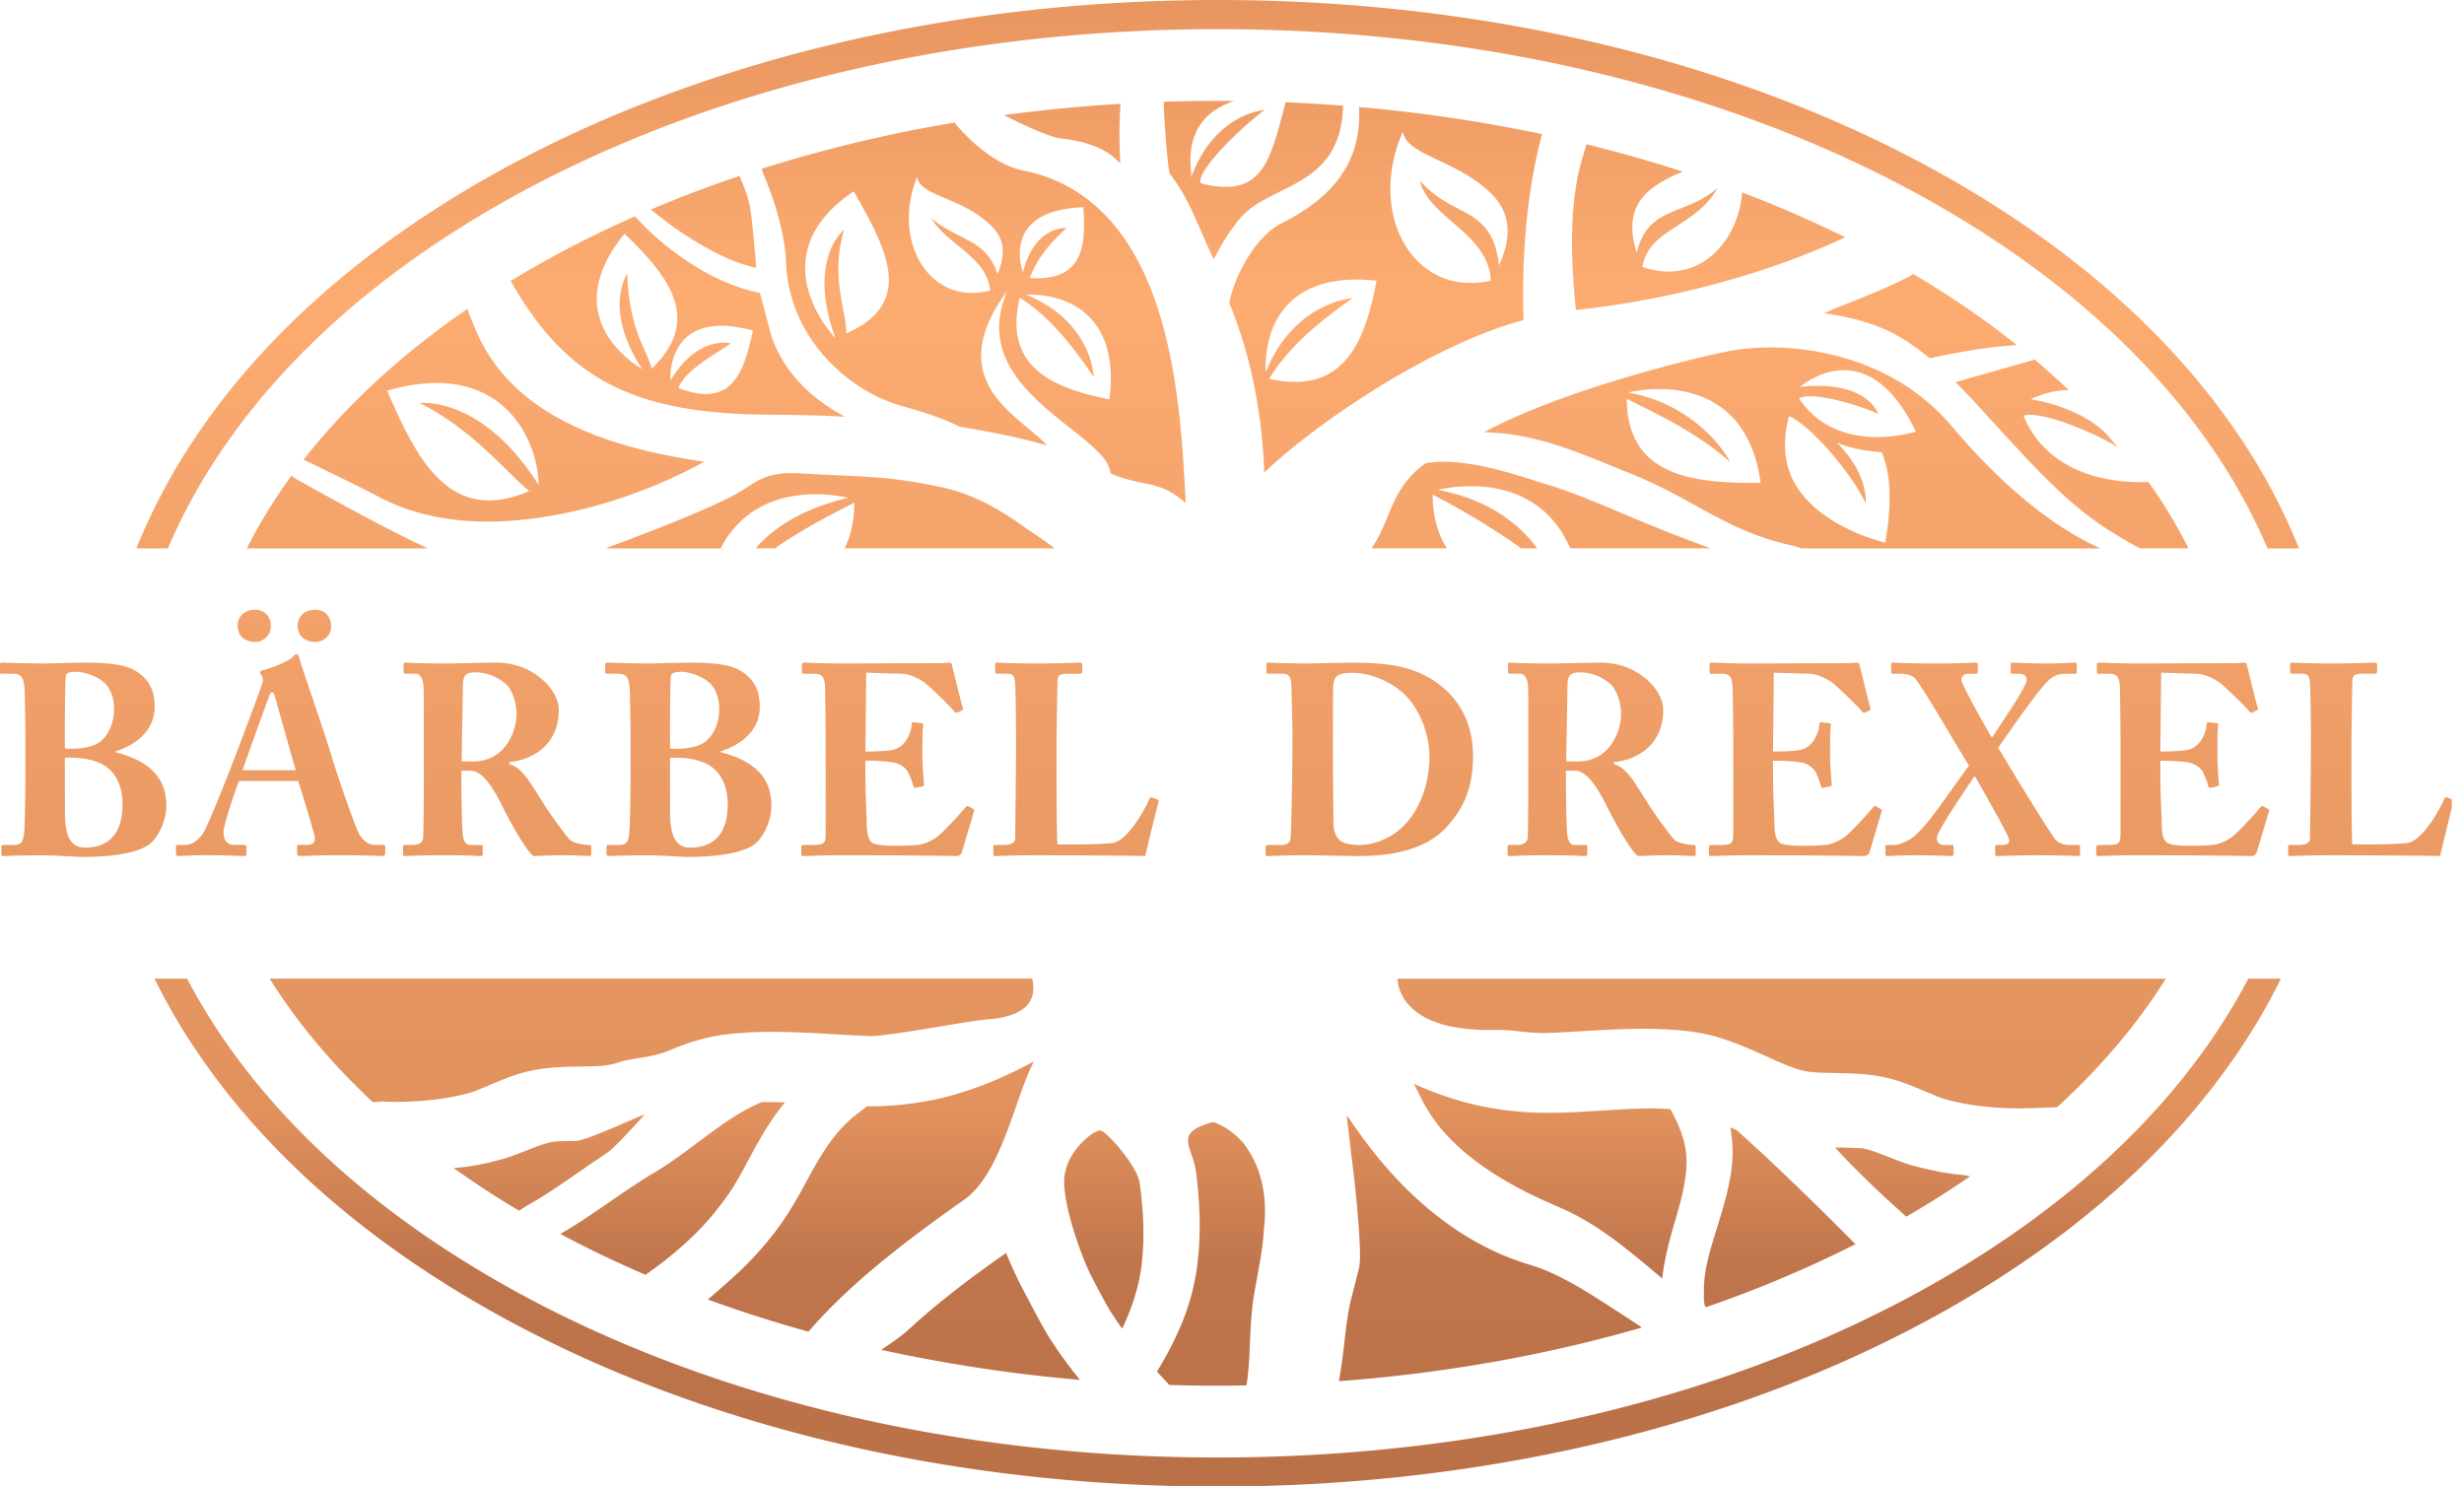 <svg xmlns="http://www.w3.org/2000/svg" width="126" height="76" fill="none" viewBox="0 0 126 76"><path fill="url(#a)" d="M46.581 67.896c-.339.312-.724.606-1.211.933l-.018.011-.025.018-.027.02q-.104.067-.208.137l.027.003-.027.026a79 79 0 0 0 10.119 1.53l-.011-.015.015.002c-.408-.501-.766-.978-1.102-1.456l-.333-.499-.115-.181c-.147-.237-.279-.472-.41-.699l-.002-.008c-.253-.454-.485-.902-.724-1.356a22 22 0 0 1-1.08-2.279c-2.084 1.459-3.63 2.672-4.868 3.814m47.363-9.206h-.105c.237.26.443.477.638.68A49 49 0 0 0 96.7 61.52c.33.298.726.657.776.71a49 49 0 0 0 3.264-2.063 1 1 0 0 0-.132-.031l-.038-.008.006-.001q-.01 0-.018-.003-.025 0-.048-.006a5 5 0 0 0-.464-.053 12 12 0 0 1-.466-.065c-.84-.13-1.837-.401-1.849-.407-.48-.151-.86-.3-1.19-.432-.14-.055-.268-.107-.396-.153-.413-.159-.756-.261-.94-.28-.007 0-.861-.039-1.123-.039l-.14.004zm-37.692-.875c-.328 0-1.677 1.008-1.821 2.374-.139 1.334.903 4.14 1.326 4.98l.092.182c.2.387.39.754.59 1.11q.174.327.343.603l.09.14.295.45q.085.121.177.244l.042.055c.565-1.198.894-2.301 1.003-3.37.14-1.224.102-2.559-.11-4.083-.134-.891-1.715-2.668-2.02-2.685zm32.272.106a6.7 6.7 0 0 1 .059 1.44c-.031.461-.097.9-.22 1.432-.164.723-.374 1.398-.574 2.048-.305.981-.59 1.907-.642 2.754q-.027.29-.01.652v.002a1.3 1.3 0 0 0 .046.53q.002.017.005.026v.005h.008l.009.027.01.027a61 61 0 0 0 7.693-3.244 1 1 0 0 1-.079-.033l-.034-.013.019-.008c-2.127-2.153-4.601-4.525-6.02-5.775q-.163-.064-.313-.129c.013.08.032.167.044.259m-27.706.126c-.138.266-.033.578.099.973.099.294.21.626.255 1.023.211 1.713.232 3.22.058 4.612l-.04.304-.048.285a11.63 11.63 0 0 1-.47 1.807c-.244.704-.58 1.44-1.02 2.254-.16.293-.328.578-.488.845.15.168.308.338.46.5l.033.04.053.055.073.082h.009l.005.006q1.227.04 2.471.04c.493 0 .983-.009 1.472-.018.042-.261.075-.543.1-.836.037-.397.053-.811.072-1.25.031-.734.066-1.567.197-2.462l.33-1.84c.107-.633.167-1.14.19-1.596.21-1.776-.16-3.281-1.101-4.48q-.018-.018-.04-.035a1 1 0 0 1-.103-.098 3.6 3.6 0 0 0-1.337-.876c-.71.195-1.09.399-1.23.664m8.203.34c.12 1 .257 2.13.257 2.165.017.142.391 3.551.222 4.276l-.442 1.749c-.138.596-.219 1.282-.305 2.004-.054.474-.112.966-.19 1.484q-.042.269-.1.571l.019-.002-.007.008c5.47-.41 10.676-1.352 15.49-2.746q-.008 0-.009-.005l-.058-.028.016-.004-.067-.042a16 16 0 0 0-.331-.218q-.263-.174-.532-.348c-.755-.49-1.536-.998-2.268-1.429-.47-.273-.93-.514-1.368-.713a10 10 0 0 0-.676-.275c-.066-.025-.121-.042-.172-.06a1 1 0 0 1-.127-.042l-.392-.12c-4.94-1.581-7.858-5.773-8.819-7.149a8 8 0 0 0-.298-.42c.018.17.086.745.158 1.346M32.2 57.32c-.96.415-2.416 1.039-2.76 1.039l-.243-.002c-.164 0-.296.002-.416.007q-.157.006-.274.014-.07.002-.124.01l-.057.002-.026.006c-.185.02-.53.122-.943.28q-.186.07-.392.15c-.333.133-.712.284-1.192.435l-.27.075-.419.105-.243.055c-.157.035-.309.067-.47.096l-.075.012c-.128.022-.246.045-.372.063q-.384.05-.73.072a48 48 0 0 0 3.356 2.187c.17-.125.341-.228.43-.28.94-.53 1.843-1.162 2.799-1.821l.215-.153c.374-.257.762-.516 1.088-.735.333-.221 1.659-1.679 1.898-1.946-.126.046-.421.171-.78.327m6.761-.952-.03.01a9.902 9.902 0 0 0-1.128.577c-.65.385-1.263.838-1.996 1.386l-.072.05c-.66.498-1.343 1.011-2.11 1.485-.43.255-.731.44-1.07.665-.336.22-.678.451-1.044.703q-.236.16-.476.326c-.596.412-1.217.838-1.869 1.242-.11.064-.317.184-.514.303a57 57 0 0 0 4.364 2.09c.096-.073.177-.131.205-.151l.01-.01a19 19 0 0 0 2.349-1.962 14.3 14.3 0 0 0 1.91-2.364l.091-.151c.069-.11.134-.215.213-.358q.198-.349.406-.743.102-.19.204-.38c.416-.77.874-1.593 1.504-2.412q.112-.143.226-.282a23 23 0 0 0-1.057-.024zm33.858.082a8.3 8.3 0 0 0 1.566 2.02c1.215 1.175 2.933 2.24 5.101 3.17l.464.205a11.84 11.84 0 0 1 1.336.708c.515.314 1.013.659 1.53 1.055.748.572 1.387 1.114 2.064 1.687l.121.102c.113-1.055.39-2.028.662-2.967.176-.607.34-1.178.44-1.72a8 8 0 0 0 .136-1.053 4.4 4.4 0 0 0-.064-.988c-.1-.554-.326-1.139-.73-1.886q-.01-.02-.02-.034l-.01-.021a15.638 15.638 0 0 0-1-.034c-.72 0-1.491.046-2.154.089q-.312.019-.628.036c-.827.053-1.685.107-2.636.097a16.6 16.6 0 0 1-3.642-.424 17.7 17.7 0 0 1-3.05-1.053l.511 1.011zm-21.38-1.447c-1.081.504-2.156.88-3.293 1.16-1.157.27-2.416.418-3.639.425l-.024.002-.064-.002h-.078q-.002 0-.005.005l-.276.203-.25.19a6 6 0 0 0-.42.36c-.265.248-.513.519-.761.835-.446.567-.835 1.229-1.28 2.043q-.08.152-.164.3c-.148.277-.304.564-.48.866a16 16 0 0 1-.776 1.217 17 17 0 0 1-1.905 2.224c-.443.439-1.298 1.178-1.663 1.494l-.165.142a69 69 0 0 0 5.146 1.646q.005-.004.007-.011l.014-.026h.008a25 25 0 0 1 1.665-1.74c1.95-1.87 4.375-3.639 6.268-4.974 1.309-.924 2.047-3.022 2.693-4.877.297-.845.576-1.643.874-2.195-.462.251-.943.49-1.43.714m-37.65-4.948c1.393 2.233 3.167 4.345 5.265 6.31h.004c.148.002.303-.007.448-.029.282.014.532.022.767.022h.145c.93-.013 1.825-.095 2.656-.248l.039-.007c.091-.019.185-.034.271-.055.127-.025.216-.047.289-.066l.13-.032.334-.09.088-.033c.193-.066.448-.175.744-.3.159-.067.324-.14.5-.208l.006-.004c.506-.205 1.135-.465 1.97-.61l.173-.028.134-.018q.13-.018.257-.028.267-.03.502-.042c.284-.02.57-.028.903-.032l.167-.005c.48-.006.896-.014 1.205-.04l.237-.025q.01-.004.013-.003l.011-.005q.091-.012.191-.032c.157-.039.31-.08.456-.132.271-.087.573-.133.89-.184.506-.077 1.074-.165 1.715-.434a12 12 0 0 1 1.849-.618c.78-.178 1.365-.218 1.985-.264h.018c.43-.026.869-.038 1.343-.038.727 0 1.428.029 2.085.06q.476.025.94.054c.72.042 1.4.082 2.017.1h.018c.534 0 2.166-.266 3.603-.503 1.053-.174 1.964-.324 2.317-.348 1.044-.074 1.751-.343 2.106-.795.346-.444.258-.957.223-1.175a1 1 0 0 1-.016-.106v-.012H13.793zm57.679 0v.013c0 .134.033.832.71 1.476.788.753 2.122 1.135 3.956 1.135l.303-.003c.43-.012.86.034 1.275.08.409.04.833.085 1.266.08.604-.014 1.274-.056 1.983-.098.319-.017.641-.039.973-.057.655-.03 1.354-.062 2.088-.062.47 0 .909.014 1.34.039l.015.002c.619.044 1.206.086 1.989.264.725.174 1.342.411 1.846.62.4.166.76.327 1.108.484.567.255 1.058.48 1.486.618q.21.075.458.131.107.022.186.033l.018.005.118.014.13.012c.31.026.722.034 1.204.044l.17.004c.338.005.625.015.901.032a9 9 0 0 1 .76.073l.134.015.171.031c.835.145 1.466.4 1.973.607h.005q.261.11.498.211c.298.126.554.235.749.3l.089.032s.009.001.015.005l.036.014.407.106c.078.018.166.04.288.064q.143.031.291.06l.022.004c.827.152 1.722.236 2.653.247.443.006 2.091-.058 2.109-.058l.004-.005c2.225-2.034 4.093-4.238 5.553-6.57H71.47zm43.501 0a31 31 0 0 1-1.67 2.799c-2.91 4.34-7.033 8.209-12.251 11.502-10.415 6.57-24.188 10.19-38.78 10.19-14.594 0-28.367-3.62-38.78-10.19-5.22-3.292-9.342-7.162-12.253-11.502a31 31 0 0 1-1.67-2.799H7.899a31 31 0 0 0 2.106 3.63c3.025 4.512 7.296 8.528 12.692 11.931C32.781 71.976 45.915 75.63 59.907 76h4.725c13.99-.37 27.126-4.024 37.209-10.384 5.396-3.403 9.665-7.419 12.693-11.931a32 32 0 0 0 2.106-3.63zM3.319 41.495v-2.742c.346 0 1.009-.03 1.7.236.746.29 1.246 1.025 1.246 2.148 0 1.734-.927 2.215-1.91 2.215-.731 0-1.036-.54-1.036-1.856m0-3.214v-1.053c0-1.148.015-2.354.041-2.632.013-.223.319-.237.61-.237.15 0 .828.126 1.297.5.401.319.566.873.566 1.4 0 .611-.207 1.233-.66 1.635-.33.295-.977.402-1.513.402q-.184 0-.342-.015m-1.05-4.35c-1.314 0-1.978-.04-2.157-.04-.096 0-.111.04-.111.123v.33c0 .101.002.113.098.113h.44c.459 0 .676.029.72.831.015.225.041 1.913.041 2.427v1.635c0 1.136-.027 2.966-.07 3.284-.054.417-.123.582-.539.582H.21c-.124 0-.138.03-.138.112v.305c0 .11.014.151.153.151.093 0 .245-.013.539-.025.302 0 .758-.014 1.45-.014.264 0 .692.014 1.089.04.388.016.75.042.873.042 1.716 0 2.683-.221 3.25-.513.663-.334 1.078-1.358 1.078-2.106 0-1.469-.9-2.3-2.611-2.743v-.028c1.462-.484 2.017-1.374 2.017-2.288 0-.819-.278-1.455-1.065-1.884-.484-.277-1.368-.373-2.363-.373-.94 0-1.77.041-2.21.041m21.335 5.001.069-4.046c.03-.168.07-.321.152-.375.11-.099.292-.125.526-.125.416 0 1.037.167 1.534.61.305.306.526.914.526 1.553s-.428 2.396-2.254 2.396c-.123 0-.287 0-.553-.012m-.829-5.003c-1.507 0-1.934-.042-2.06-.042-.068 0-.08.028-.08.096v.373c0 .055.012.097.08.097h.552c.197 0 .374.236.39.694.014.374.014 1.262.014 2.287v1.342c0 1.318 0 2.621-.03 3.992 0 .344-.248.443-.552.443h-.414c-.068 0-.068.04-.068.113v.318c0 .097 0 .137.109.137.151 0 .471-.04 1.936-.04s1.798.04 1.81.04c.207 0 .221-.024.221-.123v-.331c0-.072-.014-.113-.11-.113h-.564c-.21 0-.32-.248-.349-.54-.027-.18-.07-1.732-.07-2.55v-.706h.473c.664 0 1.23 1.024 1.7 1.967.233.473 1.092 2.078 1.509 2.396.398-.012.913-.04 1.312-.04 1.064 0 1.423.04 1.534.04.099 0 .111-.04.111-.123v-.331c0-.056-.012-.113-.111-.113-.32 0-.843-.11-1.007-.29-.278-.318-1.025-1.369-1.107-1.496-.112-.165-.873-1.4-1.052-1.62-.263-.334-.483-.598-.914-.735v-.097c1.22-.112 2.532-.9 2.532-2.661 0-.513-.292-1.055-.789-1.513-.566-.526-1.369-.913-2.446-.913-.567 0-1.784.042-2.559.042m11.485 7.564v-2.743c.344 0 1.007-.03 1.7.236.745.29 1.247 1.025 1.247 2.148 0 1.734-.927 2.215-1.91 2.215-.73 0-1.036-.54-1.036-1.856m-.001-3.215v-1.053c0-1.148.012-2.354.042-2.632.013-.223.317-.237.605-.237.156 0 .83.126 1.299.5.404.319.568.873.568 1.4 0 .611-.207 1.233-.662 1.635-.326.295-.976.402-1.511.402a4 4 0 0 1-.341-.015m-1.05-4.35c-1.314 0-1.98-.04-2.16-.04-.096 0-.107.04-.107.123v.32c0 .11 0 .123.094.123h.445c.455 0 .676.029.718.831.015.225.04 1.913.04 2.427v1.635c0 1.136-.025 2.966-.069 3.284-.054.417-.123.582-.536.582h-.488c-.122 0-.135.03-.135.112v.305c0 .11.013.151.154.151.093 0 .247-.013.535-.025.307 0 .762-.014 1.452-.014.264 0 .693.014 1.093.04.389.016.746.042.87.042 1.714 0 2.682-.221 3.25-.513.664-.334 1.077-1.358 1.077-2.106 0-1.469-.897-2.3-2.613-2.743v-.028c1.466-.484 2.019-1.374 2.019-2.288 0-.819-.276-1.455-1.062-1.884-.485-.277-1.371-.373-2.363-.373-.99 0-1.773.041-2.214.041m14.79-.015-4.855.015c-1.258 0-1.74-.042-2.046-.042-.084 0-.096.055-.096.096v.33c0 .098.012.141.07.141h.537c.374 0 .514.098.567.54.015.14.04 1.845.04 2.994v4.642c0 .483-.052.582-.688.582h-.419c-.095 0-.137.04-.137.125v.29c0 .112.029.152.125.152.247 0 .734-.04 1.772-.04 4.78 0 5.875.04 6.012.04.166 0 .264-.081.304-.206l.621-2.094c.016-.04 0-.082-.055-.11l-.232-.137c-.044-.03-.085-.015-.14.041-.28.334-1.05 1.191-1.414 1.483-.354.29-.773.428-1.049.455-.29.03-.868.04-1.103.04-.693 0-.956-.04-1.162-.122-.18-.082-.335-.331-.335-1.05 0-.254-.068-1.597-.068-2.345v-.831a9.5 9.5 0 0 1 1.41.083c.277.042.61.22.761.485.082.164.221.484.274.707.025.096.057.124.11.11l.334-.068c.07-.017.126-.03.109-.112a18 18 0 0 1-.082-1.58c0-.486 0-1.203.042-1.441.012-.082-.042-.098-.11-.109l-.377-.041c-.062 0-.107.026-.107.122 0 .267-.164.652-.317.862-.207.25-.4.372-.636.428-.165.04-.774.084-1.41.084l.041-4.033 1.825.055c.372.015.758.193 1.05.375.318.194 1.562 1.44 1.63 1.55.041.07.112.083.167.057l.223-.11c.07-.042.07-.07.04-.14-.055-.139-.511-2.035-.566-2.23-.012-.042-.04-.07-.109-.07-.068 0-.333.028-.554.028m4.894.013c-1.258 0-1.756-.042-1.908-.042-.084 0-.097.028-.097.096v.33c0 .072.013.141.097.141h.512c.316 0 .387.14.416.498.01.224.04 1.693.04 2.58v.775c0 .845-.04 4.297-.04 4.56 0 .151-.085.345-.596.345h-.428c-.083 0-.096.03-.096.098v.347c0 .099.013.123.109.123.18 0 .675-.04 2.047-.04 1.272 0 5.25.015 5.614.04.082-.372.636-2.658.676-2.755.015-.084.015-.098-.028-.125l-.276-.108c-.082-.045-.124 0-.168.08-.204.512-1.148 2.176-1.892 2.242-.747.07-1.366.07-2.016.07h-.789c-.044-.554-.044-3.548-.044-3.78v-1.193c0-.97.044-3.062.044-3.243 0-.373.055-.513.483-.513h.65c.111 0 .14-.042.14-.11v-.319c0-.096-.017-.138-.128-.138-.12 0-.705.042-2.32.042m15.527 8.952a1.24 1.24 0 0 1-.234-.764c-.014-.857-.03-3.214-.03-3.397v-.982c0-.223 0-2.038.015-2.618.014-.278.068-.5.278-.597.178-.096.385-.113.772-.113.801 0 2.016.444 2.753 1.261.648.724 1.119 1.886 1.119 3.022 0 1.29-.43 2.427-.983 3.16-.718.956-1.784 1.357-2.584 1.357-.47 0-.94-.081-1.107-.33m-1.393-8.952c-1.386 0-1.99-.042-2.17-.042-.058 0-.1.013-.1.07v.4c0 .084.042.097.112.097h.69c.236 0 .413.056.457.39.027.205.07 2.175.07 2.535v1.041c0 1.052-.057 4.17-.096 4.462q-.048.33-.445.33h-.717q-.11.002-.112.084v.36c0 .099.028.123.098.123.192 0 .745-.04 1.95-.04.758 0 2.39.04 2.61.04.872 0 3.24-.012 4.58-1.466.912-.999 1.368-2.052 1.368-3.646 0-1.595-.638-2.76-1.548-3.52-1.314-1.096-2.807-1.26-4.687-1.26-.318 0-1.702.04-2.06.04m13.06 5.004.068-4.046c.028-.168.068-.321.152-.375.11-.099.29-.125.525-.125.415 0 1.036.167 1.536.61.303.306.526.914.526 1.553s-.433 2.396-2.256 2.396c-.124 0-.29 0-.551-.012m-.83-5.003c-1.511 0-1.936-.042-2.061-.042-.069 0-.083.028-.083.096v.373c0 .055.014.097.083.097h.55c.198 0 .38.236.391.694.013.374.013 1.262.013 2.287v1.342c0 1.318 0 2.621-.025 3.992 0 .344-.25.443-.555.443h-.416c-.068 0-.068.04-.068.113v.318c0 .097 0 .137.11.137.152 0 .472-.04 1.936-.04 1.465 0 1.796.04 1.81.04.208 0 .221-.024.221-.123v-.331c0-.072-.013-.113-.107-.113h-.57c-.207 0-.317-.248-.345-.54-.028-.18-.069-1.732-.069-2.55v-.706h.47c.665 0 1.229 1.024 1.698 1.967.239.473 1.094 2.078 1.51 2.396.401-.012.913-.04 1.314-.04 1.062 0 1.42.04 1.538.04.092 0 .106-.04.106-.123v-.331c0-.056-.014-.113-.106-.113-.323 0-.849-.11-1.014-.29-.273-.318-1.023-1.369-1.105-1.496-.114-.165-.87-1.4-1.049-1.62-.264-.334-.485-.598-.914-.735v-.097c1.217-.112 2.528-.9 2.528-2.661 0-.513-.29-1.055-.785-1.513-.57-.526-1.368-.913-2.446-.913-.57 0-1.786.042-2.56.042m15.151-.014-4.853.015c-1.256 0-1.739-.042-2.044-.042-.081 0-.098.055-.098.096v.33c0 .098.016.141.07.141h.538c.373 0 .512.098.564.54.018.14.044 1.845.044 2.994v4.642c0 .483-.053.582-.69.582h-.416q-.139-.001-.137.125v.29c0 .112.027.152.124.152.25 0 .733-.04 1.77-.04 4.785 0 5.877.04 6.012.04.167 0 .263-.081.306-.206l.624-2.094c.012-.04 0-.082-.058-.11l-.236-.137c-.04-.03-.082-.015-.139.041-.276.334-1.049 1.191-1.406 1.483-.363.29-.776.428-1.051.455-.292.03-.874.04-1.109.04-.688 0-.955-.04-1.161-.122-.178-.082-.33-.331-.33-1.05 0-.254-.07-1.597-.07-2.345v-.831c.606 0 1.035.028 1.411.083.277.042.609.22.758.485.087.164.224.484.277.707.03.096.055.124.113.11l.333-.068c.068-.017.12-.03.11-.112-.027-.29-.084-.957-.084-1.58 0-.486 0-1.203.042-1.441.014-.082-.042-.098-.112-.109l-.372-.041c-.071 0-.112.026-.112.122 0 .267-.167.652-.32.862-.205.25-.401.372-.634.428-.166.04-.774.084-1.41.084l.042-4.033 1.822.055c.376.015.763.193 1.053.375.318.194 1.564 1.44 1.632 1.55.04.07.11.083.165.057l.222-.11c.07-.042.07-.07.04-.14-.053-.139-.51-2.035-.568-2.23-.01-.042-.04-.07-.108-.07s-.334.028-.555.028m10.285.013c-1.063 0-1.631-.042-1.782-.042-.086 0-.095.028-.095.096v.347c0 .07.009.124.08.124h.347c.318 0 .387.167.387.321 0 .346-1.176 2.023-1.743 2.91h-.055c-.25-.404-1.537-2.69-1.537-2.925 0-.196.169-.306.389-.306h.332c.11 0 .122-.042.122-.124v-.319c0-.069-.012-.124-.108-.124-.125 0-.705.042-2.089.042s-2.03-.042-2.168-.042c-.057 0-.069.042-.069.111v.345c0 .055.013.11.07.11h.468c.125 0 .484.056.636.194.33.278 2.13 3.439 2.806 4.504-1.424 1.955-2.1 3.023-2.82 3.631-.357.29-.814.43-1.038.43h-.33c-.068 0-.085.04-.085.097v.319c0 .098.017.151.084.151.124 0 .678-.04 1.493-.04 1.119 0 1.658.04 1.796.04.1 0 .113-.04.113-.123v-.36c0-.044-.014-.084-.113-.084h-.399a.347.347 0 0 1-.348-.358c0-.32 1.358-2.3 1.909-3.135h.056c.525.916 1.743 3.063 1.743 3.245s-.113.248-.43.248h-.208c-.069 0-.081.04-.081.098v.347c0 .084.012.123.11.123s.843-.04 1.95-.04c1.574 0 2.06.04 2.168.04.1 0 .112-.053.112-.108v-.361c0-.057-.012-.098-.112-.098h-.455c-.193 0-.537-.054-.746-.344-.526-.75-2.005-3.175-2.876-4.63 1.188-1.705 2.267-3.23 2.696-3.548.264-.196.497-.236.871-.236h.373c.069 0 .081-.026.081-.124v-.319c0-.069-.012-.124-.111-.124-.138 0-.632.042-1.396.042m9.526-.015-4.855.015c-1.255 0-1.742-.042-2.044-.042-.081 0-.097.055-.097.096v.33c0 .098.015.141.069.141h.539c.371 0 .511.098.566.54.014.14.039 1.845.039 2.994v4.642c0 .483-.054.582-.69.582h-.413q-.14-.001-.139.125v.29c0 .112.028.152.125.152.251 0 .731-.04 1.768-.04 4.786 0 5.876.04 6.016.04.165 0 .261-.081.302-.206l.626-2.094c.012-.04 0-.082-.055-.11l-.234-.137c-.045-.03-.086-.015-.141.041-.274.334-1.052 1.191-1.411 1.483-.362.29-.774.428-1.049.455-.292.03-.873.04-1.105.04-.694 0-.954-.04-1.166-.122-.178-.082-.33-.331-.33-1.05 0-.254-.068-1.597-.068-2.345v-.831c.61 0 1.037.028 1.408.083.276.042.609.22.762.485.083.164.221.484.276.707.028.096.057.124.111.11l.333-.068c.068-.017.124-.03.108-.112a19 19 0 0 1-.079-1.58c0-.486 0-1.203.039-1.441.014-.082-.039-.098-.112-.109l-.372-.041c-.07 0-.111.026-.111.122 0 .267-.166.652-.319.862-.205.25-.398.372-.636.428-.163.04-.774.084-1.408.084l.042-4.033 1.822.055c.373.015.762.193 1.055.375.318.194 1.562 1.44 1.629 1.55.041.07.111.083.166.057l.219-.11c.069-.042.069-.07.045-.14-.057-.139-.511-2.035-.567-2.23-.016-.042-.046-.07-.111-.07-.071 0-.332.028-.553.028m4.892.013c-1.259 0-1.755-.042-1.908-.042-.082 0-.095.028-.095.096v.33c0 .072.013.141.095.141h.513c.316 0 .385.14.412.498.014.224.042 1.693.042 2.58v.775c0 .845-.042 4.297-.042 4.56 0 .151-.085.345-.596.345h-.425c-.084 0-.099.03-.099.098v.347c0 .099.015.123.112.123.179 0 .678-.04 2.044-.04 1.273 0 5.252.015 5.615.04.065-.296.429-1.8.596-2.454v-.449l-.223-.086c-.081-.045-.126 0-.168.08-.205.512-1.146 2.176-1.892 2.242-.747.07-1.37.07-2.02.07h-.787c-.04-.554-.04-3.548-.04-3.78v-1.193c0-.97.04-3.062.04-3.243 0-.373.055-.513.484-.513h.648c.114 0 .14-.042.14-.11v-.319c0-.095-.015-.138-.125-.138-.122 0-.704.042-2.322.042M13.768 35.595c.038-.127.082-.18.164-.18.069 0 .098.098.151.303.098.348.916 3.258 1.041 3.673H12.4a257 257 0 0 1 1.368-3.796m1.216-2.009c-.205.232-1.107.594-1.552.692-.108.028-.136.082-.136.124 0 .055.056.125.098.18.097.155.027.333-.013.47-.124.376-1.245 3.354-1.355 3.63-.459 1.222-1.439 3.634-1.632 3.925-.276.414-.609.608-.94.608h-.36c-.082 0-.098.04-.098.125v.265c0 .096.016.177.098.177.194 0 .498-.04 1.507-.04 1.134 0 1.7.04 1.881.04.109 0 .124-.04.124-.151v-.304c0-.056-.015-.113-.15-.113h-.485c-.415 0-.542-.33-.542-.636 0-.444.678-2.341.79-2.633h3.029c.166.498.705 2.271.829 2.771.082.359-.043.498-.414.498h-.39c-.068 0-.081.057-.081.125v.265c0 .096.013.178.152.178.277 0 .76-.04 1.91-.04 1.767 0 2.06.04 2.32.04.11 0 .126-.095.126-.178v-.265c0-.069-.016-.125-.097-.125h-.47c-.21 0-.568-.165-.8-.624-.199-.374-1.096-2.952-1.413-4.032-.261-.888-1.339-3.992-1.605-4.862-.042-.153-.067-.236-.15-.236-.07 0-.11.054-.181.125m-2.835-1.608c0 .692.539.858.913.858.429 0 .788-.373.788-.802 0-.556-.375-.847-.788-.847-.72 0-.913.527-.913.79m3.07 0c0 .692.539.858.914.858a.8.8 0 0 0 .8-.802c0-.556-.374-.847-.8-.847-.721 0-.915.527-.915.79m-2.594-3.927h9.23l-.077-.05-.038-.024a.4.4 0 0 0-.071-.031c-1.895-.854-5.767-3.018-6.521-3.445l-.239-.165-.005-.004a27 27 0 0 0-2.28 3.718m27.049-3.782c-.21.038-.4.092-.582.164-.322.128-.62.32-.907.506q-.119.077-.235.15c-1.385.865-5.414 2.377-6.614 2.82h-.002a4 4 0 0 0-.339.143h5.883v-.014q.014-.054.035-.106c1.206-2.19 3.276-2.65 4.802-2.65.722 0 1.302.103 1.584.167l.07.014-.07.018c-1.913.467-3.414 1.258-4.46 2.35l-.006.006-.092.1q-.012.014-.024.024-.003.005-.007.009h.003l-.024.027q-.022.026-.039.054h1.027l.014-.021a.4.4 0 0 1 .107-.1c1.334-.904 2.634-1.571 3.495-2.014q.204-.104.374-.193l.025-.012v.028c-.01.853-.167 1.604-.461 2.23h.008l-.032.082H53.93c-.47-.359-.939-.687-1.392-.978-1.466-1.063-2.815-1.844-4.635-2.204-.754-.148-1.75-.331-2.743-.418a59 59 0 0 0-2.384-.14c-.463-.021-.942-.042-1.416-.07l-.081-.006c-.28-.015-.548-.032-.816-.032-.302 0-.555.02-.791.065m33.223-.57c-1.166.843-1.554 1.794-1.934 2.716-.21.514-.426 1.043-.775 1.557l-.01.023a.2.2 0 0 0-.025.052l-.001.005h3.839l-.033-.058-.014-.024c-.442-.702-.67-1.593-.683-2.643v-.029l.024.015a40 40 0 0 1 4.403 2.656l.005.005a.3.3 0 0 1 .056.058l.015.021h.838a1 1 0 0 0-.105-.144l-.007-.009c-.757-.993-2.217-2.291-4.872-2.826l-.08-.015.08-.018a7.7 7.7 0 0 1 1.601-.168c1.667 0 3.898.54 5.049 3.106l.029.055.01.018h7.163a1 1 0 0 0-.131-.053l-.092-.032h.007a72 72 0 0 1-2.555-.984 97 97 0 0 1-1.725-.715c-1.231-.522-2.501-1.061-3.797-1.464q-.224-.07-.475-.15c-1.373-.436-3.253-1.033-4.881-1.033q-.502 0-.929.078m30.912-5.23h-.006l-3.795 1.081a55 55 0 0 1 1.623 1.726q.186.204.373.404.202.224.407.446c1.311 1.43 2.668 2.913 4.216 4.133.516.405.989.732 1.446 1.001.072.04.157.096.252.152.203.128.457.29.696.404.072.047.192.12.37.212l.046.024h2.485a26.4 26.4 0 0 0-2.053-3.396 3 3 0 0 1-.178.009h-.211c-.793 0-1.978-.099-3.118-.57-1.356-.562-2.326-1.507-2.872-2.81l-.007-.018.018-.003q.136-.041.327-.042c1.233 0 3.915 1.253 4.454 1.649-.009-.011-.015-.025-.027-.04-.212-.257-.433-.51-.642-.743-.616-.563-1.762-1.308-3.706-1.652l-.051-.008.045-.024c.007-.002.686-.354 1.609-.44q.09-.006.279-.01a39 39 0 0 0-1.743-1.566c-.088.036-.213.073-.237.082m-7.42 9.285a10 10 0 0 1-2.276-.896c-1.075-.588-2.426-1.63-2.746-3.254-.235-1.183.12-2.286.126-2.298l.005-.016.017.006c1.275.594 3.354 3.212 3.898 4.462.02-.302.01-1.608-1.413-3.052l-.058-.061.077.032c.758.307 1.538.402 2.2.456l.01.002.004.009c.466 1.082.529 2.63.179 4.596l-.003.017-.018-.002zm-9.038-5.577a7.67 7.67 0 0 0-4.013-2.082l-.08-.017.08-.017a7.3 7.3 0 0 1 1.513-.157c1.189 0 2.248.298 3.065.86 1.153.79 1.868 2.108 2.121 3.916l.006.02h-.021l-.34.002h-.001c-1.5 0-3.207-.086-4.471-.706-1.338-.66-1.997-1.828-2.018-3.568v-.029l.026.012q.266.138.62.315c1.244.616 3.111 1.544 4.656 2.918a6.8 6.8 0 0 0-1.141-1.47M92.1 19.75c.009-.008.947-.813 2.182-.813.639 0 1.252.213 1.817.636.692.517 1.318 1.354 1.862 2.486l.01.016-.02.005c-.01.005-.862.275-1.955.275-1.22 0-2.902-.341-3.99-1.963l-.012-.015.015-.01q.188-.098.552-.098c1.131 0 3.115.696 3.487.904-.041-.108-.179-.404-.525-.696-.398-.338-1.166-.742-2.558-.742q-.406-.001-.855.043l-.052.006.04-.035zm-3.514-1.822c-1.51.256-8.765 2.019-12.693 4.182 2.411.042 4.483.887 6.486 1.705.31.125.632.259.946.384 1.313.52 2.36 1.095 3.369 1.654 1.493.823 2.904 1.6 4.94 2.047.031.009.206.056.41.126l.076.024h15.276q-.045-.026-.093-.047l-.053-.029c-3.037-1.408-5.705-4.11-7.413-6.14-3.095-3.67-7.531-4.065-9.293-4.065a11.6 11.6 0 0 0-1.958.158m-66.704 5.943c-.832-1.065-1.482-2.498-2.077-3.874l-.007-.018.02-.004c.895-.256 1.74-.385 2.506-.385 2.22 0 3.47 1.075 4.13 1.976.801 1.094 1.084 2.393 1.084 3.173v.058l-.03-.049c-1.05-1.635-2.24-2.814-3.536-3.5-1.05-.558-1.897-.64-2.308-.64-.09 0-.162.005-.204.007 1.98.99 3.437 2.428 4.503 3.479.413.405.77.757 1.076 1.004l.022.018-.025.01c-.73.313-1.413.47-2.036.47-1.186 0-2.206-.566-3.116-1.726m-6.369-.344.147.047v.003c.238.115 2.742 1.32 3.681 1.823 1.583.848 3.463 1.278 5.594 1.278 1.707 0 3.582-.277 5.578-.82.027-.01 2.832-.742 5.495-2.243-2.995-.43-5.356-1.116-7.213-2.096-2.205-1.164-3.682-2.717-4.518-4.75l-.052-.132c-.05-.119-.112-.28-.17-.417l-.003-.007a5 5 0 0 1-.145-.417c-3.349 2.298-6.182 4.9-8.393 7.731m82.014-9.332c-.078.04-.18.086-.24.118-.866.435-1.907.848-2.91 1.251q-.591.234-1.118.452c.98.147 2.395.42 3.62 1.074.577.308 1.166.715 1.801 1.24.68-.151 2.405-.514 3.893-.633.066-.005.193-.016.311-.028l.247-.021a46 46 0 0 0-5.298-3.632 2 2 0 0 1-.306.179M34.28 19.407c-.006-.393.053-1.378.721-2.06.447-.453 1.08-.684 1.886-.684.474 0 1.012.082 1.604.239l.015.005-.004.015c-.19.837-.388 1.636-.736 2.229-.394.674-.937 1-1.662 1-.401 0-.872-.101-1.397-.302l-.016-.006.007-.016c.294-.739 1.189-1.308 2.54-2.17l.144-.094a2 2 0 0 0-.362-.035c-.582 0-1.709.244-2.707 1.89l-.032.048v-.058m-1.506-.571c-.446-.272-1.92-1.294-2.209-2.977-.207-1.22.25-2.53 1.357-3.889l.01-.015.014.013c1.395 1.335 2.687 2.779 2.687 4.302.002.887-.42 1.723-1.284 2.557l-.022.02-.007-.029c-.08-.281-.2-.544-.334-.848-.365-.82-.82-1.84-.92-3.971-.078.131-.304.557-.366 1.233-.067.76.07 1.994 1.095 3.58l.041.062zM26.11 14.37c.023.027.164.276.202.337l.005.011c2.813 4.753 6.224 6.45 13.04 6.492 1.38.008 2.468.036 3.861.102-1.873-.974-3.176-2.398-3.771-4.118-.008-.023-.148-.554-.297-1.12-.132-.5-.267-1.016-.29-1.091-1.447-.298-2.91-.995-4.35-2.072a14 14 0 0 1-1.96-1.756c-.015-.016-.023-.021-.024-.025l-.048-.066a54 54 0 0 0-6.368 3.306m7.162-3.65q.044.03.097.063c.296.249 2.93 2.416 5.305 2.918a3 3 0 0 1-.026-.316q-.002-.046-.003-.06c-.011-.107-.021-.21-.03-.32l-.006-.062q-.033-.332-.062-.666c-.03-.334-.066-.665-.1-1.003a13 13 0 0 0-.101-.7 5 5 0 0 0-.133-.545c-.062-.207-.14-.4-.227-.616l-.014-.035c-.03-.074-.11-.27-.132-.319l-.019-.062a63 63 0 0 0-4.55 1.723m47.807-3.17c-.087.286-.293.982-.372 1.365-.383 1.848-.418 3.989-.121 6.94l.112-.016c4.434-.465 9.166-1.703 12.985-3.394l.133-.06c.003-.001.311-.143.538-.25a60 60 0 0 0-5.264-2.292q.001.044-.005.087c-.117 1.104-.55 2.108-1.22 2.825-.689.743-1.567 1.135-2.54 1.135a4 4 0 0 1-1.322-.236l-.014-.006.002-.015c.18-1.05.967-1.562 1.803-2.102.747-.485 1.519-.983 2.03-1.913-.595.53-1.232.783-1.848 1.028-1.015.403-1.891.75-2.263 2.22l-.014.058-.016-.058c-.254-.817-.279-1.495-.074-2.08.171-.493.505-.905 1.02-1.259.38-.265.816-.5 1.34-.712l.025-.013.053-.025a71 71 0 0 0-4.919-1.397 1 1 0 0 0-.048.17M55.496 17.745c-.389-.809-1.22-1.926-2.959-2.644l-.072-.028.079-.004.123-.002c.61 0 2.14.123 3.158 1.273.816.92 1.126 2.289.914 4.068l-.002.02-.017-.003c-1.641-.332-3.432-.846-4.264-2.152-.506-.794-.61-1.783-.314-3.027l.006-.022.02.013c.93.61 2.103 1.57 3.76 4.047a4.4 4.4 0 0 0-.43-1.541m-3.205-3.862c-.096-.29-.36-1.307.216-2.138.492-.704 1.454-1.088 2.87-1.142h.015l.002.016c.087 1.14.08 2.292-.553 2.977-.394.43-.986.637-1.815.637a5 5 0 0 1-.36-.013l-.023-.002.01-.022c.34-.768.697-1.443 1.883-2.535h-.03c-.379 0-1.648.16-2.185 2.222l-.014.055-.017-.055zm-9.638 3.343c-.402-.456-1.694-2.085-1.45-4.008.162-1.283.98-2.436 2.436-3.42l.014-.012.071.127c1.032 1.828 2.095 3.713 1.6 5.22-.261.796-.925 1.422-2.023 1.91l-.025.013v-.028c0-.346-.073-.743-.159-1.2-.203-1.07-.455-2.4.045-4.084-.126.113-.503.492-.755 1.204-.284.797-.464 2.182.277 4.258l.03.085-.059-.065zm4.528-3.614c-.388-.573-.628-1.277-.692-2.04a5.6 5.6 0 0 1 .382-2.463l.02-.05.012.052c.115.477.701.725 1.444 1.038.636.27 1.359.575 2.004 1.108.672.543 1.28 1.204.676 2.73l-.018.044-.014-.045c-.372-1.143-1.135-1.527-1.944-1.933-.482-.244-.982-.492-1.446-.915.313.547.85.987 1.37 1.414.768.629 1.562 1.278 1.654 2.29l.004.015-.014.003a3.5 3.5 0 0 1-.919.126c-1.02 0-1.914-.487-2.517-1.373m-8.246-4.976q.01.02.021.04l.007.016-.006.002c.04.106.263.67.266.675a16.354 16.354 0 0 1 .471 1.36c.19.63.325 1.216.411 1.792q.073.48.09.938c.148 3.767 3.113 6.535 5.962 7.32 1.604.443 2.469.813 2.912 1.048 1.697.29 3.017.533 4.465.959q-.147-.164-.307-.317c-.195-.178-.419-.363-.653-.56-1.619-1.338-3.832-3.169-1.151-6.923l.085-.118-.054.134c-1.32 3.254 1.209 5.26 3.24 6.87.78.618 1.455 1.152 1.83 1.681.135.19.224.41.274.67.681.279 1.2.386 1.656.482.733.154 1.313.275 2.176 1.02q-.013-.24-.028-.497c-.134-2.493-.34-6.264-1.44-9.575-1.314-3.95-3.615-6.282-6.831-6.927-1.715-.347-3.181-2.033-3.455-2.368q-.031-.045-.058-.089a72 72 0 0 0-9.884 2.368m25.787 10.316c-.023-.49-.007-2.186 1.14-3.386.799-.84 1.984-1.267 3.526-1.267.31 0 .639.019.978.053l.018.002v.018c-.207 1.116-.534 2.532-1.221 3.578-.7 1.064-1.666 1.584-2.952 1.584-.397 0-.832-.052-1.29-.152l-.026-.007.014-.02c.639-1.013 1.644-2.29 4.27-4.112-.201.021-.857.117-1.632.516-.856.44-2.035 1.353-2.792 3.197l-.027.073-.005-.078zm7.203-6.3c-1.026-1.58-1.105-3.832-.207-5.876l.022-.047.008.052c.125.622.864.972 1.8 1.414.803.378 1.715.811 2.515 1.53.524.457.84.956.964 1.522.148.67.032 1.417-.353 2.284l-.027.055-.006-.06c-.218-1.877-1.083-2.334-2.087-2.86-.616-.32-1.311-.686-1.948-1.427.192.84.907 1.467 1.666 2.126.933.81 1.899 1.65 1.957 2.974v.014l-.014.003a4.6 4.6 0 0 1-1.01.115c-1.351 0-2.518-.645-3.281-1.819m-2.423-7.1v.109c0 .11.002.264 0 .359-.061 2.354-1.321 4.067-3.964 5.396-1.4.703-2.454 2.824-2.68 4.088 1.061 2.541 1.68 5.535 1.788 8.66 3.144-2.946 8.946-6.657 13.264-7.793-.072-1.895-.051-5.605.871-9.24.005-.022.014-.058.025-.094l.05-.175a77.5 77.5 0 0 0-9.351-1.385l-.002.075m-18.161.333.033.022.013.006q.067.042.167.084c.468.235 2.044 1.007 2.654 1.077 1.984.229 2.633.856 2.944 1.155q.08.078.133.119a24 24 0 0 1 .002-2.904q.006-.083.006-.133-3.03.182-5.952.575m8.167-.678v.007a.5.5 0 0 0 0 .089v.186c0 .014.12 2.377.292 3.375.744.957 1.145 1.874 1.603 2.934.204.465.41.946.665 1.47.14-.337.72-1.37 1.354-2.113.511-.601 1.245-.965 2.016-1.348 1.533-.764 3.122-1.552 3.237-4.298v-.104a83 83 0 0 0-2.94-.176l-.068.272c-.637 2.442-1.056 4.055-2.99 4.055-.364 0-.772-.056-1.247-.172h-.005l-.004-.007c-.033-.038-.047-.097-.04-.168.071-.66 1.853-2.513 3.288-3.59a3.9 3.9 0 0 0-1.377.464c-.724.401-1.723 1.23-2.353 2.906l-.035.095.002-.102c.002-.07-.005-.17-.012-.285-.052-.82-.166-2.731 2.21-3.534a83.135 83.135 0 0 0-3.595.041m-36.814 5.212c-5.396 3.402-9.667 7.419-12.692 11.932a31 31 0 0 0-3.034 5.7h1.612a29.3 29.3 0 0 1 2.654-4.869c2.911-4.341 7.034-8.212 12.253-11.505C33.904 5.11 47.676 1.491 62.27 1.491c14.592 0 28.365 3.618 38.78 10.185 5.218 3.293 9.341 7.163 12.251 11.505a29.5 29.5 0 0 1 2.654 4.87h1.611a30.8 30.8 0 0 0-3.031-5.702c-3.026-4.512-7.298-8.529-12.693-11.931C91.193 3.698 77.14 0 62.269 0S33.347 3.698 22.697 10.417"/><defs><linearGradient id="a" x1="62.687" x2="62.687" y1="0" y2="76" gradientUnits="userSpaceOnUse"><stop stop-color="#e8955f"/><stop offset=".2" stop-color="#fcac71"/><stop offset=".75" stop-color="#e1915c"/><stop offset=".85" stop-color="#c0754c"/><stop offset="1" stop-color="#ba7148"/></linearGradient></defs></svg>